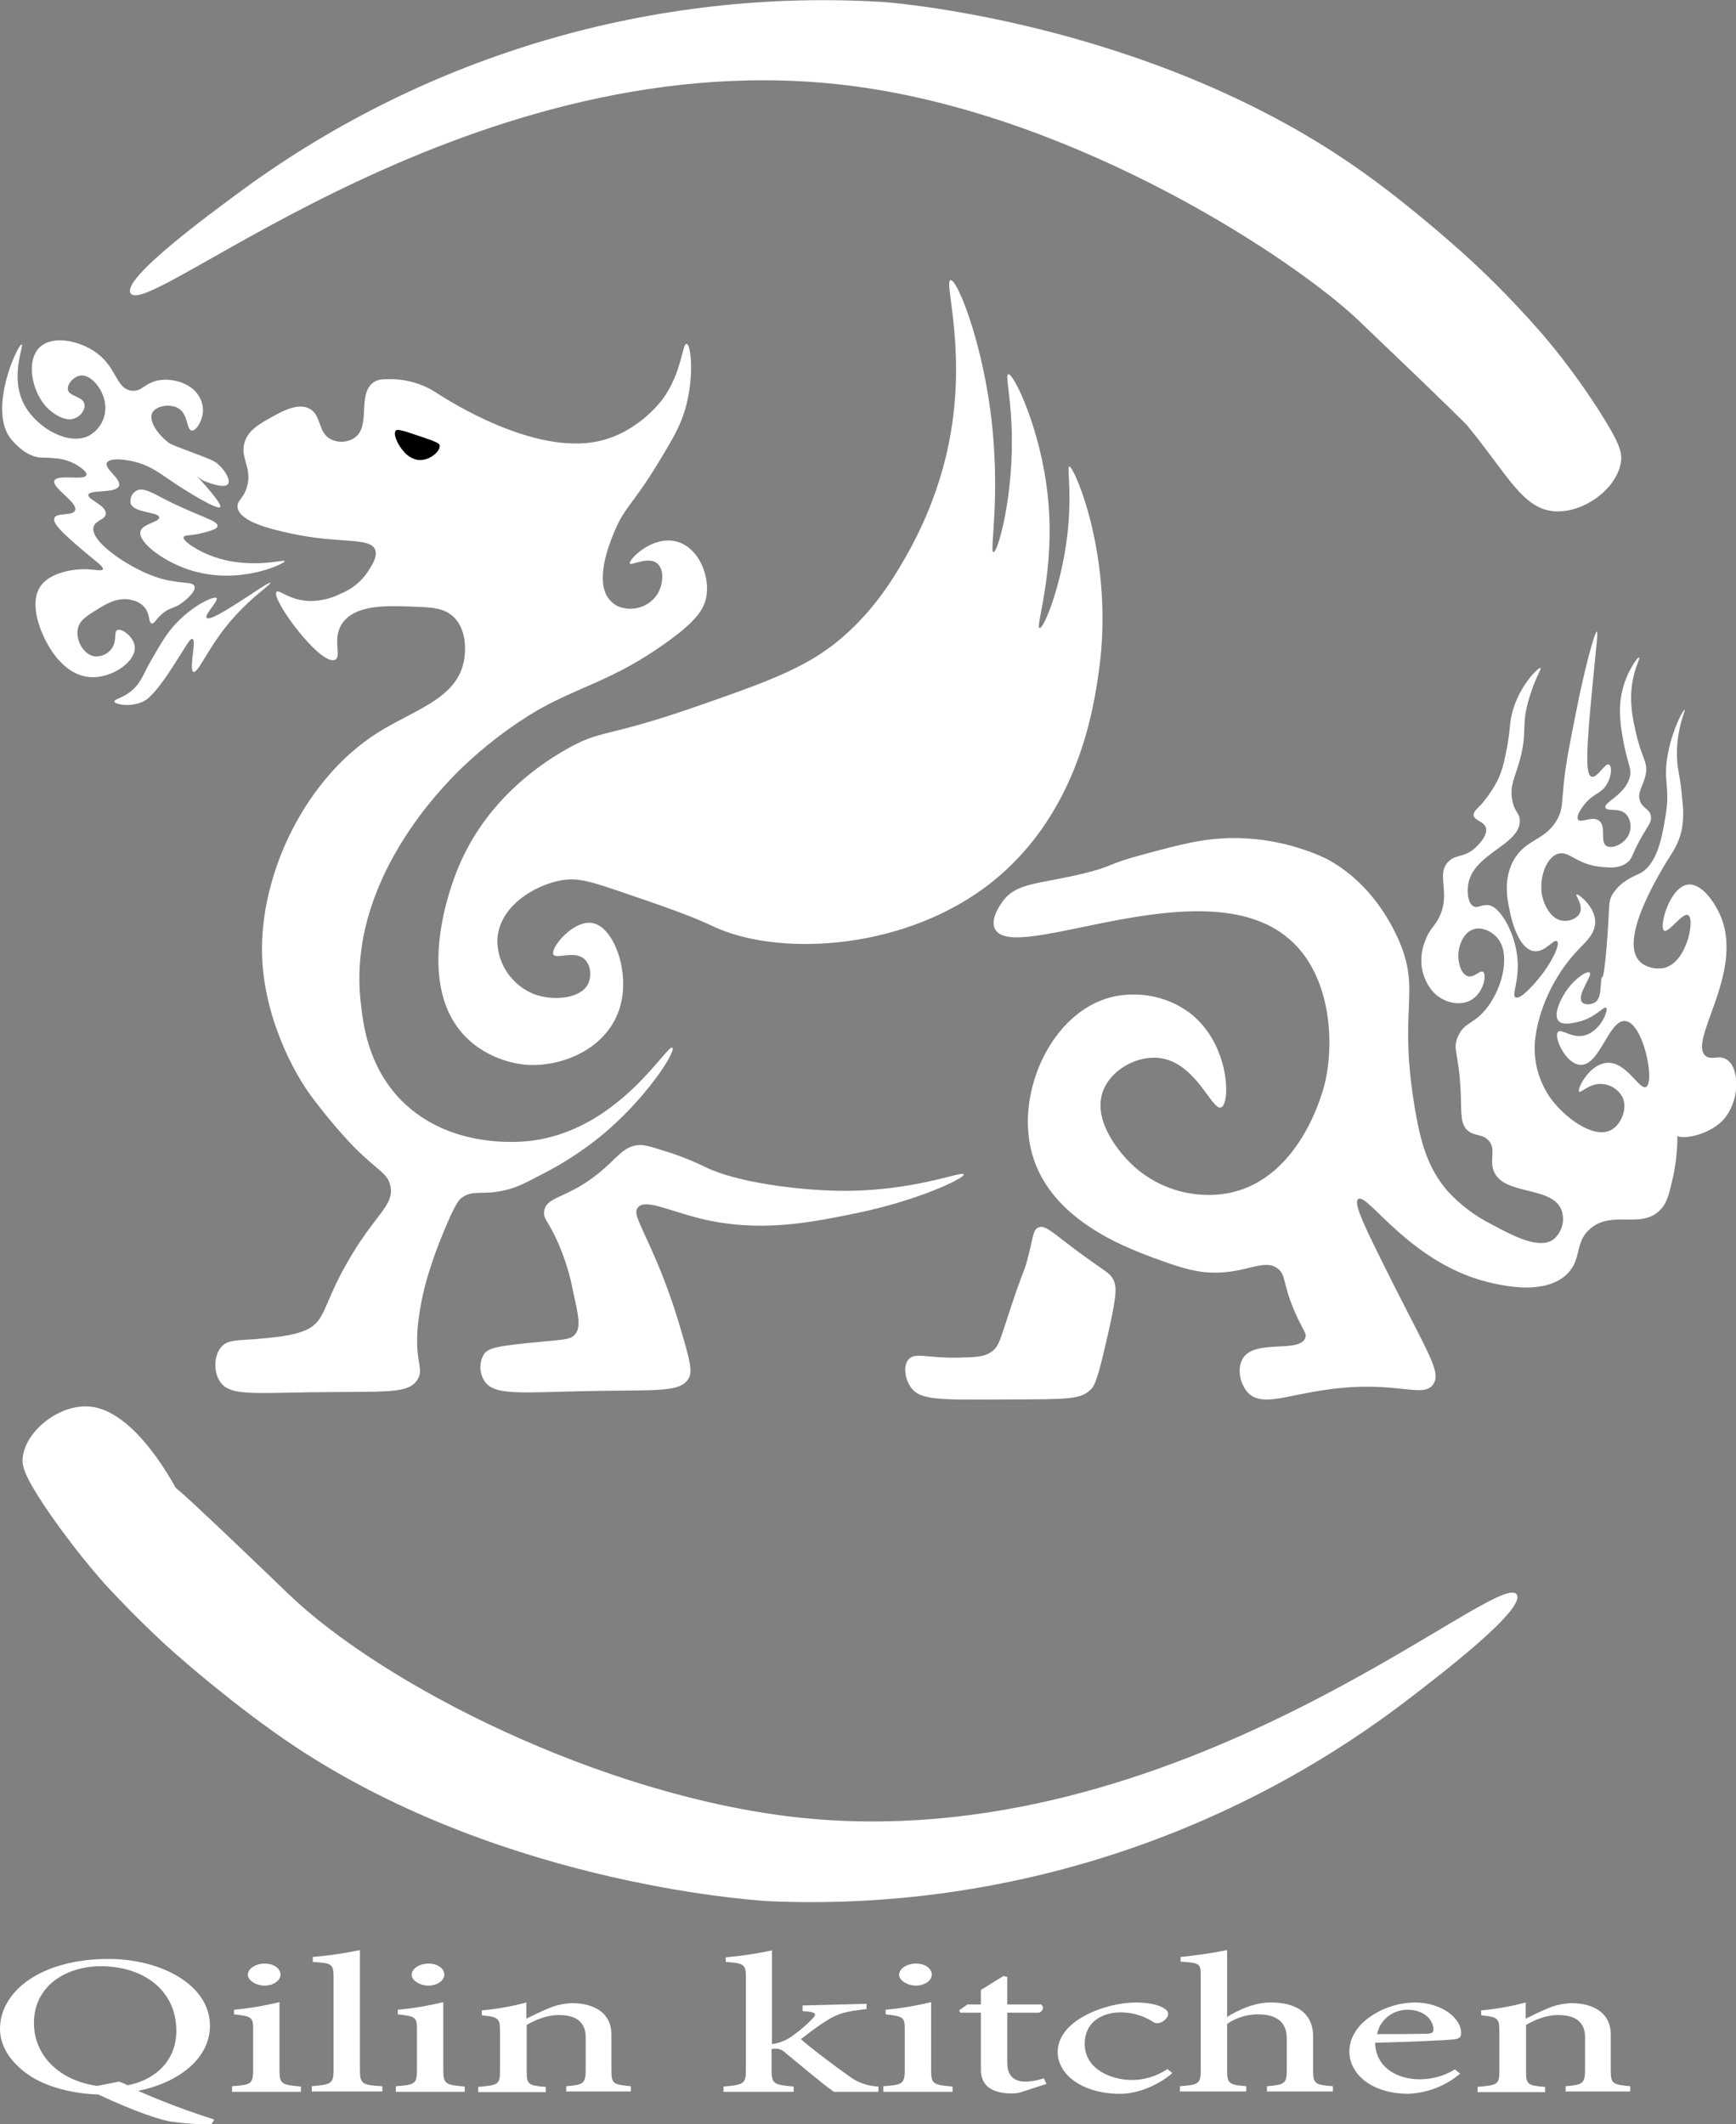 <?xml version="1.0" encoding="utf-8"?>
<!-- Generator: Adobe Illustrator 19.2.0, SVG Export Plug-In . SVG Version: 6.00 Build 0)  -->
<svg version="1.1" baseProfile="tiny" id="Ebene_1" xmlns="http://www.w3.org/2000/svg" xmlns:xlink="http://www.w3.org/1999/xlink"
	 x="0px" y="0px" viewBox="0 0 526.7 644.3" xml:space="preserve">
<rect x="0" y="0" width="526.7" height="644.3" fill="#808080" stroke="none"/>
<title>Qilin Logo weiss rot</title>
<g>
	<g>
		<path fill="#FFFFFF" d="M288.4,85c1.9-0.4,9,17,12,39c3.5,25.6-0.3,43.3,1,43.5s6.4-17.5,5.5-38.5c-0.4-9.6-1.9-15.3-1-15.5
			c1.6-0.4,9.9,16.7,12,37c2.4,22.7-3.9,39.7-2.5,40c1.2,0.3,5.9-11.1,8-25c2.2-14.6,0.2-23.9,1-24c1.5-0.2,13.8,28.1,9,62
			c-1.6,11.4-6.4,45.1-35,66c-26.4,19.2-63.2,20.4-82,11.5c-7-3.3-14.5-5.9-29.5-11c-8-2.7-11.7-3.8-16.5-3
			c-8.2,1.4-19.4,8.1-19.5,18.5c0.1,7.1,4.5,13.3,11,16c5.8,2.2,14.2,1.5,16.5-3c1.1-2.3,0.9-5.7-1-7.5c-3-2.9-8.7,0.1-9.5-1.5
			c-1-2,6.2-10.7,12-9.5c6.7,1.4,12,16.4,7.5,27.5s-17.2,16.1-27.5,15.5c-1.4-0.1-11.6-0.9-19.2-9.1c-15-16.3-3.7-45.6-2.2-49.4
			c8.8-22.7,27.5-33.9,33.3-37.2c10.8-6.2,11.5-3.3,38.9-12.8c23.5-8.2,35.5-12.4,46.7-22.8c9.6-8.9,15-18.5,18.3-24.4
			c5.3-9.6,9.3-19.9,11.7-30.6C293.9,107.6,286.2,85.4,288.4,85"/>
		<path fill="#FFFFFF" d="M39.6,88.9C37,84.4,63.8,64.8,74,57.3C130.1,16.4,198.7-3.6,267.9,0.6c0,0,79.1,5.4,143.3,50
			c17.6,12.2,35,28.3,35,28.3c2.8,2.6,11.2,10.4,21.1,21.7c6.5,7.5,12.4,15.5,17.8,23.9c6.4,10,7.1,12.8,6.7,15.6
			c-1.2,8.1-11.2,15.5-20,15c-9.8-0.6-14.2-10.9-26.7-26.1c0,0-1.6-1.9-32.8-31.7c-19.4-18.5-84.8-62-152.8-71.1
			C144,10.7,44.7,98,39.6,88.9"/>
		<path fill="#FFFFFF" d="M460.2,483.7c2.7,4.5-23.7,24.7-33.8,32.4c-55.2,42-123.4,63.5-192.7,60.6c0,0-79.2-3.8-144.3-47
			c-17.9-11.9-35.6-27.6-35.6-27.6c-2.9-2.5-11.4-10.2-21.6-21.2c-6.6-7.4-12.7-15.3-18.3-23.5c-6.6-9.9-7.3-12.7-7-15.4
			c1-8.1,10.9-15.8,19.7-15.4c14.7,0.6,27.1,25.6,27.2,25.6c-0.2-0.3-0.4-0.6-0.6-0.9c0.4-0.5,33.5,31.4,34,31.9
			c29,28,95,61.3,154.2,68C357.5,564.2,454.9,474.8,460.2,483.7"/>
		<path fill="#FFFFFF" d="M165.1,367.3c0.8-4.5,6.8-3.7,16.1-11.1c6.1-4.8,7.8-8.6,12.8-8.9c0.8,0,2.1,0,7.2,1.7
			c4.4,1.3,8.7,3,12.8,5c9.6,4.7,28.1,7,40.6,7.2c22.6,0.3,37.4-6.2,37.8-5s-14.2,8-32.2,11.7c-14.6,3-29.8,6.1-47.8,1.7
			c-9.6-2.4-16.8-6.1-18.9-3.3c-1.5,1.9,0.9,4.9,6.1,17.2c2.8,6.7,5.2,13.6,7.2,20.6c2.3,7.8,3.4,11.8,2.2,13.9
			c-2.4,4.3-8.9,3.6-28.3,3.9c-22.9,0.4-31,1.7-33.9-3.3c-1.4-2.4-1.4-5.4,0-7.8c1.5-2.1,4.4-2.6,18.3-3.9c6.6-0.6,8.2-0.7,9.4-2.2
			c1.8-2.1,1-5.7-0.6-12.8c-0.9-5-2.4-9.8-4.4-14.5C166.4,370.2,164.7,369.8,165.1,367.3"/>
		<path fill="#FFFFFF" d="M315.1,372.3c1.9-0.8,3.8,1.2,11.1,6.7c9.4,7,10.5,6.9,11.7,9.4c0.8,1.9,1.1,3.9-1.7,16.1
			c-2.3,10-3.5,15-5,16.7c-3.2,3.4-6.8,3.2-26.1,3.3c-20.5,0.1-26.1,0.3-28.9-3.9c-1.7-2.6-2.2-6.5-0.5-8.3c1.9-2.2,5.6-0.3,15-0.5
			c5.2-0.1,7.9-0.2,10-1.7c2.5-1.7,2.7-3.7,6.1-13.9c4-12,3.8-9.8,5-14.5C313.5,375.4,313.3,373,315.1,372.3"/>
		<path fill="#FFFFFF" d="M204,317.8c1.2,1.1-8.2,15.9-22.2,27.2c-5.4,4.3-11.1,8-17.2,11.1c-5.3,2.8-8,4.2-11.7,5
			c-6.8,1.5-9.4-0.3-12.8,2.2c-0.7,0.5-1.9,1.5-5.6,10.6c-1.7,4.2-2.7,6.7-3.9,10.6c-2,5.9-3.3,12.1-3.9,18.3
			c-0.8,10.9,2,12.2,0,15.6c-2.8,4.5-9.1,3.6-32.2,3.9c-18.7,0.3-25,1-27.8-3.3c-2-3.1-1.8-8.1,0.6-10.6c1.9-2,4.5-1.8,10-2.2
			c5.8-0.5,11.7-1,15.6-2.8c5.9-2.7,5.1-7.5,12.2-20c8.4-15,14.8-17.7,13.3-23.9c-0.9-3.7-3.5-4.1-11.1-11.7
			c-4.4-4.6-8.4-9.4-12.2-14.4c-6.3-8.2-15.1-25.3-15.6-43.9c-0.6-24.6,13.1-53.3,35-67.2c10.7-6.8,23.5-10.1,26.1-21.1
			c0.2-0.7,2-9-2.8-13.9c-2.9-2.9-6.6-3.1-12.8-3.3c-7.3-0.3-17.1-0.7-21.1,5c-3.3,4.7-0.1,10-2.2,11.1
			c-4.3,2.2-19.7-18.6-17.8-20.6c0.8-0.8,3.8,2.6,10,2.8c3.3,0,6.5-0.7,9.4-2.2c3.4-1.3,6.3-3.7,8.3-6.7c1.5-2.3,3-4.7,2.2-6.7
			c-1.6-3.9-10.8-1.6-26.1-5c-5.4-1.2-15-3.4-15.6-7.8c-0.3-2.1,1.7-2.5,2.8-6.1c1.8-6-2.3-8.9-0.6-13.9c1.2-3.5,4.4-5.3,7.8-7.2
			c3.2-1.8,8.1-4.6,11.7-2.8c3.9,2,2.5,7.4,6.7,9.4c2.3,1.1,5.1,0.9,7.2-0.6c4.9-3.6,0.6-13.1,5.6-16.7c1.4-1,2.9-1,5.5-1
			c5,0.1,9.9,1.6,14,4.4c3,1.9,29.1,18.8,48.9,14.4c11.8-2.6,18.9-12.1,19.4-12.8c5.8-8,5.9-16.8,7.2-16.7s2.3,9,0,18.3
			c-1.6,6.3-4.1,10.4-8.9,18.3c-7.7,12.6-10.1,13-13.3,21.1c-1.4,3.4-5.8,14.6-1.1,20c0.9,1,2,1.8,3.3,2.2c4.2,1.3,8.7-0.3,11.1-3.9
			c1.9-3,2.2-7.6,0-9.4c-2.7-2.3-8,0.8-8.3,0c-0.5-1,6.5-8.4,13.9-6.7c6.8,1.6,10.2,10,9.4,16.1c-0.5,4.4-3.3,8.3-12.8,15
			c-15.5,11-25.1,12.6-38.3,20c-8.7,5.1-16.7,11.3-23.9,18.3c-5.2,5.2-33.9,33.7-30,70c0.7,6.7,2.1,19.6,12.2,30
			c15.8,16.2,39.7,12.5,41.1,12.2C188.5,341.7,202.5,316.5,204,317.8"/>
		<path d="M120.1,130.6c0.4-0.4,1.1-0.4,7.2,1.7c5.4,1.8,6,2.2,6.1,2.8c0.3,1.8-3.3,4.9-6.7,4.4c-1.5-0.3-2.9-1.1-3.9-2.2
			C120.8,135.2,119.1,131.7,120.1,130.6"/>
		<path fill="#FFFFFF" d="M470,332.5c4.5,6.5,13.4,13,18.7,10.3c3-1.5,5.1-6.2,3.7-9.7c-1.2-2.5-3.6-4.1-6.3-4.3
			c-3.9-0.3-6.5,2.9-7,2.3c-0.7-0.7,3-8.2,8.3-8.7c6-0.6,9.9,8.3,12,7.3c2.8-1.4-0.8-19.5-6.3-20c-5-0.5-7.7,13.7-13.7,13.3
			c-4.4-0.3-8.1-8.5-6.7-10c1.1-1.1,4.3,2.2,8.3,1c4.7-1.4,7.1-7.7,6.3-8.3s-3.2,3.1-8.7,4.3c-1.8,0.4-4.5,1-5.7-0.3
			c-1.8-2,0.7-7,2.7-9.7c2.4-3.3,5.9-5.6,6.7-5c1,0.9-4.1,6.9-2.3,9c0.8,0.9,2.8,0.8,4,0c1.5-1.1,1.5-3.2,1.7-5.3
			c0.3-5.3,0.5,2.6,1.7-11c1.1-12.8,0.3-14.1,2-16.7c2.5-3.8,6.3-5.2,8-6c5.5-2.8,6.9-11.2,8-18c1.4-8.6-1-9.9,0.7-18.7
			c1.5-7.5,4.6-13.1,5-13s-2.6,5.9-2.3,14.3c0.1,4.3,1,5.2,1.7,14c0.3,2.8,0.2,5.6-0.3,8.3c-0.6,2.5-1.6,4.9-3,7
			c-3,4.7-15.5,24.7-10.3,32c1.8,2.6,5.5,3.2,8,2.7c6.9-1.6,9.4-14.8,7.3-16c-1.6-1-6,5.5-7.3,4.7c-1.7-1.1,1.7-13.4,7.3-14
			c4.1-0.4,8.2,5.5,10,10c6.8,17.1-10.2,37.6-4.7,42c1.9,1.5,4.2-0.6,6.7,1.3c3.8,3.1,3.5,12.6-1.3,18c-4.7,5.1-13.4,6.2-14.2,4.7
			c-0.1-0.3-0.1-0.6,0.1-0.9c0.2,0,0.3,7-1.2,13.6c-1.2,5.2-1.8,7.9-3.9,10c-5.7,5.9-14.4,0-21.1,5.6c-5,4.1-2.5,9.3-7.2,13.9
			c-6.4,6.1-18,3.7-22.2,2.8c-24.8-5.2-38.3-27.7-41.1-25.6c-1.4,1,1.1,6.6,6.1,16.7c14.4,29.3,19.3,35.4,16.7,39.4
			c-3.1,4.7-11.1-1.3-32.2,1.7c-12.5,1.7-19.7,5.2-23.9,1.1c-2.6-2.6-3.6-7.6-1.7-10.6c3.7-5.9,17-1.5,18.9-6.1
			c0.6-1.6-0.8-2.4-3.3-8.3c-3.6-8.5-2.5-10.8-5-12.8c-3.6-2.8-8.2,0.4-16.1,1.1s-13.7-1.5-21.7-4.4c-9.1-3.4-32.6-12.2-37.2-33.3
			c-4-18,6.6-40.8,23.9-45.6c8.4-2.3,18.9-0.5,26.1,6.1c10.4,9.5,10.6,26,7.8,27.2s-7.6-13.8-18.9-15c-6.5-0.7-14,3.3-16.7,9.4
			c-4.2,9.8,6,20.4,7.8,22.2c7.8,7.9,19.1,11.4,30,9.4c22.4-4.4,29-32.1,29.4-33.9c2.9-13.1,1.3-32.8-11.1-43.3
			c-26-22.2-84.1,8.5-89.2-3.1c-1.4-3,1.9-7.5,2.5-8.3c4.1-5.6,10.9-5.1,24.2-8.3c9.3-2.2,7-2.8,18.3-5.8c11.1-3,18.5-5,27.5-5
			c9.6,0,19.1,2.1,27.8,6.1c14.8,7.7,21.1,22,22.8,26.1c6,15.1-0.7,19.7,4.4,50c1.7,9.9,3.8,17.9,10,25c3.8,4.1,8.3,7.5,13.3,10
			c6,3.2,14.5,7.9,18.9,4.4c2.5-2.2,3.4-5.8,2.2-8.9c-3-7.3-17.6-4.2-20.5-11.7c-1.4-3.5,0.9-6.8-1.7-9.4c-1.9-1.9-4-1.1-6.1-2.8
			c-2.3-1.9-2-5-2.2-11.1c-0.5-12.7-2.6-13.5-0.9-17.4c2-4.7,4.9-3.6,9-9c4.8-6.4,7-16.3,3-21c-1.5-1.8-4.4-3.4-7-2.7s-3.7,3.2-4,4
			c-1.8,4-0.5,9.5,2,10.3c2,0.6,3.7-2,4.7-1.3c1.1,0.8,0.2,6-3.3,8.3c-3.3,2.2-7.3,0.8-8.3,0.3c-5.5-2.3-6.8-8.6-7-9.7
			c-0.4-2.8-0.1-5.7,1-8.3c1.2-3.4,2.5-4,4-6.7c4.1-7.6-0.9-13.3,3-17.3c2.4-2.5,5-1,8.7-4.7c0.7-0.7,3.4-3.5,2.7-5.7
			c-0.6-1.9-3.4-2-3.7-3.7c-0.1-1.1,0.9-1.8,2.3-3.3c2.1-2.4,3.9-5.1,5.3-8c0.9-2.1,1.6-4.4,2-6.7c1.6-7.2,1.1-9,2-12.7
			c2-8.4,8.1-14.3,8.7-14c0.4,0.2-1.6,3-3.3,8.7c-2.8,8.9-0.5,10.2-3,19.3c-1.5,5.4-3.1,7.7-2.3,12c0.7,3.9,2.3,3.9,2.3,6.3
			c0.2,7.5-14.4,9.9-15.7,19.7c-0.3,2.2,0,5.5,1.7,6.3c1.3,0.7,2.6-0.7,4.7-0.3c0.6,0.1,2.3,0.5,4.7,4.3c2.6,4.3,4,9.3,4,14.3
			c-0.1,5.7-1.8,8.7-0.7,9.3c1.7,1,6.8-5.4,7.3-6c3.7-4.5,6.4-10.2,5.3-11s-3.6,3.5-7,3c-4.9-0.7-7-10.4-7.3-12
			c-0.7-3.2-2.1-9.5,1-15.3c3.8-7.1,10.1-6,13.7-13.3c1.3-2.7,1-3.9,1.7-10.7c0.6-5.6,1.6-10.9,3.7-21.3c2.2-11.4,5.6-24.5,6.3-24.3
			c0.4,0.1-0.2,4.3-1.3,16c-2,20.4-2.2,27.4-0.3,28c1.7,0.5,4.1-4.3,5.3-3.7c0.9,0.5,0.8,3.6-0.7,6c-1.7,2.9-3.9,2.6-6.7,6
			c-0.4,0.5-2.8,3.5-2,4.7s4.2-1.2,6.3,0.3c2.4,1.7,0.2,6.4,2.3,7.7c1.7,1,5.3-0.5,6.7-3.3c1-2.1,0.8-4.5-0.7-6.3
			c-2.1-2.2-5.8-0.7-6.3-2c-0.7-1.6,5.7-3.7,7.3-9c0.8-2.8-0.4-3.7-1.7-10.3c-0.9-4.7-1.8-9.8-0.7-15.3c1.3-6.4,4.9-11.2,5.3-11
			s-1.2,2.9-2,7.3c-1,6,0,11.1,1,15.3c1.8,8.3,3.8,9,3,13c-0.7,3.4-2.7,5.3-1.7,8c0.9,2.4,3.1,2.4,3.3,4.7c0.2,1.9-0.9,2.6-3.3,7
			c-2.6,4.7-2.3,5.8-4,7c-2.2,1.7-5,1.5-7.3,1.3c-8.1-0.6-10.2-5.2-13.7-4c-4.1,1.4-6.4,9.5-4,15c0.3,0.8,2.1,5,5.7,5.3
			c1.9,0.2,4.2-0.7,5-2.3c1.2-2.4-1.4-5.4-1-5.7s5.6,3.5,5.7,8.3c0,3.6-2.8,6-5,8.3c-8.4,8.7-12.6,20-13.3,28
			C465.2,322.1,466.9,327.7,470,332.5"/>
		<path fill="#FFFFFF" d="M82,176.8c0.4,0.5-7.7,5.4-15,15.3c-4.6,6.3-7.1,12.1-8.3,11.7c-1.5-0.5,1-9.6-0.3-10
			c-0.8-0.3-2.3,2.8-5.7,8c-6.1,9.5-8.5,10.8-10,11.3c-3.8,1.4-7.9,0.5-8-0.3s2.8-1,5.7-3.7c1.9-1.8,2.6-3.3,4.3-6.7
			c0,0,2.4-4.5,5.3-9c5.5-8.4,14.8-12.9,15.7-12c0.7,0.8-3.8,5.1-3,6C64.1,189.2,81.5,176.1,82,176.8"/>
		<path fill="#FFFFFF" d="M86.4,170.2c-0.1-0.7-11.9,3.1-24-2.3c-3.8-1.7-7-4-6.7-5c0.2-0.7,2.3-0.3,6-1.3c2.6-0.7,4.2-1.2,4.3-2
			c0.3-1.7-5.4-2.8-15.7-8c-4.2-2.2-7-3.9-9-2.7c-1.3,0.8-1.9,2.2-1.7,3.7c0.9,3.1,8.5,2.6,8.7,4.3c0.2,1.5-5.1,1.9-5.7,4.3
			c-0.8,3.3,7.3,9.5,16,12C73.2,177.4,86.5,170.9,86.4,170.2"/>
		<path fill="#FFFFFF" d="M59,177.8c0.6,1.8-3.3,4.7-3.7,5c-2.5,1.9-3.6,1.3-6,3.3c-2,1.7-2.5,3.2-3.3,3c-1-0.3-0.4-2.6-2-4.7
			c-0.9-1.1-2.2-2-3.7-2.3c-4.2-1.3-8.2,1.1-10.7,2.7c-3.3,2-5.5,3.4-6,6c-0.7,3.5,1.9,8,5.3,8.3c1.8,0.1,3.5-0.6,4.7-2
			c2.1-2.4,0.8-5.4,2-6c1.4-0.6,5.2,2.2,5.3,5.3c0.2,4.3-6.8,9.3-13.3,9c-8.1-0.4-12.6-8.9-13.7-11c-0.5-1-5.9-11.2-1.3-17
			c3-3.8,9.9-5,14.3-4.7c2.2,0.1,4,0.6,4.3,0c0.4-0.8-2.4-2.6-6.7-6.3c-4.9-4.2-8.7-7.6-8-9.3s5.6-0.5,6.3-2.3
			c0.9-2.4-7.2-6.9-6.3-9s9.1,0.1,9.7-1.7c0.4-1.2-3-3.1-3.3-3.3c-1.7-0.9-3.5-1.5-5.3-1.7c-1.8-0.2-3.5-0.3-5.3-0.3
			c-4.4-0.4-7.5-4-8.7-5.3c-7.6-8.7,1.8-29.3,3-29c0.8,0.2-3.9,10.1,1,18.7c3.9,6.8,13.3,12,19.3,9c2.8-1.5,4.6-4.2,5-7.3
			c0.7-5.4-3.8-11.3-7.3-11c-2.2,0.2-4.3,2.6-4,4.3c0.4,2.1,4.5,2,5,4.3c0.4,1.6-1,3.6-2.7,4.3c-3.2,1.5-7.1-1.8-7.7-2.3
			c-5.4-4.5-7.7-15.1-3-19.3c4.1-3.7,12.5-1.7,17.3,2c5.9,4.4,5.8,10.7,10.3,11.3c3.5,0.5,4.3-3,9.7-3.3c3.6-0.2,8.3,1.1,10.7,4.7
			c1.1,1.7,1.6,3.7,1.3,5.7c-0.4,2.4-2,5.1-3.3,5c-1.7-0.2-1-4.8-4-6.7c-2.5-1.6-6.9-0.8-8,1.3c-1.3,2.6,2.1,7.1,5.3,9.3
			c0.6,0.4,3.2,1.4,8.3,3.3c3.9,1.5,5.2,1.9,6.7,3.3c1.8,1.7,3.5,4.5,2.7,5.7c-1.1,1.6-6.6-0.6-7.5-1c-0.4-0.2-0.8-0.5-0.8-0.5
			c-0.7-0.5-1.1-0.8-1.1-0.8s7.8,8.3,7,9.3c-0.8,1-10.1-4.6-16-8.7c-2.8-1.9-5-3.5-8.7-4.7c-3.9-1.2-8.9-1.6-9.7,0
			c-0.8,1.8,4.5,4.9,3.7,7c-1,2.4-9,1-9.3,2.7c-0.3,1.4,5.4,3.1,5.3,5.7c-0.1,1.9-3.1,1.9-3.7,4c-1.1,3.9,7.8,10.1,13.7,13
			c2.1,1.1,4.4,2,6.7,2.7C54.9,177.2,58.5,176.3,59,177.8"/>
	</g>
</g>
<path fill="#FFFFFF" d="M64.2,644.3c-4.2,0.1-8.4-0.2-12.5-0.8c-3-0.5-10.4-2.8-21.9-8.2c-5.5-0.1-13.9-1.5-20-5.2
	C4,626.5,0,621.3,0,615.4c0-11.3,12.3-21.2,32.9-21.2c16.2,0,30.8,8,30.8,20.2c0,10.6-10.5,17.6-21.8,19.8
	c7.5,3.3,15.2,6.2,23.1,8.7L64.2,644.3z M36.1,631.4c0.9,0.3,1.8,0.7,2.6,1.1c7.3-1.3,14.8-6.6,14.8-16.5
	c0-12.4-10.1-19.6-22.9-19.6c-10.6,0-20.3,6-20.3,17.2c0,10.2,8.1,17.6,19.2,19.1L36.1,631.4z"/>
<path fill="#FFFFFF" d="M70.4,634.4v-1.6c5.8-0.4,6.4-0.7,6.4-5v-12.1c0-3.8-0.3-4.1-5.8-4.7v-1.4c4.6-0.4,9.2-1.2,13.8-2.3v20.6
	c0,4.2,0.6,4.5,6.5,5v1.6H70.4z M75.2,599c0-1.9,2.4-3.4,5.1-3.4s4.8,1.4,4.8,3.4c0,1.7-2.1,3.3-5,3.3
	C77.6,602.2,75.2,600.7,75.2,599L75.2,599z"/>
<path fill="#FFFFFF" d="M94.6,634.4v-1.6c5.8-0.5,6.6-0.8,6.6-4.8v-28.3c0-4.1-0.6-4.2-6.3-4.6v-1.5c4.8-0.4,9.6-1.1,14.3-2.1V628
	c0,4.1,0.8,4.5,6.8,4.8v1.6H94.6z"/>
<path fill="#FFFFFF" d="M120.1,634.4v-1.6c5.8-0.4,6.4-0.7,6.4-5v-12.1c0-3.8-0.3-4.1-5.8-4.7v-1.4c4.6-0.4,9.2-1.2,13.8-2.3v20.6
	c0,4.2,0.6,4.5,6.5,5v1.6H120.1L120.1,634.4z M124.9,599c0-1.9,2.4-3.4,5.1-3.4s4.8,1.4,4.8,3.4c0,1.7-2.1,3.3-5,3.3
	C127.3,602.2,124.9,600.7,124.9,599L124.9,599z"/>
<path fill="#FFFFFF" d="M171.8,634.4v-1.6c5.3-0.4,5.9-0.9,5.9-5.1v-9.8c0-4.2-2.5-6.7-8.2-6.7c-3.5,0-6.9,1.4-9.7,3v14
	c0,4.1,0.5,4.4,5.8,4.8v1.6h-20.5v-1.6c6.1-0.5,6.6-0.8,6.6-4.8v-12.2c0-3.9-0.6-4.2-5.5-4.7v-1.5c4.5-0.4,9-1.2,13.5-2.4v4.9
	c1.9-0.9,3.8-1.9,6.2-2.9c2.4-1.1,5-1.7,7.6-1.8c7.3,0,12,3.4,12,9.4V628c0,4.1,0.6,4.3,5.9,4.8v1.6H171.8z"/>
<path fill="#FFFFFF" d="M253,634.5c-4.2-3-10-8-14.8-11.9c-0.7-0.7-1.7-1.2-2.7-1.2c-0.5,0-0.9,0-1.4,0.1v6.6c0,4,0.8,4.3,6.7,4.8
	v1.6h-21.3v-1.6c6.1-0.5,6.8-0.9,6.8-4.8v-28.4c0-3.9-0.6-4.2-6.1-4.6v-1.4c4.7-0.4,9.4-1.1,14-2.1v28.4c2-0.2,4-1,5.7-2.1
	c2.3-1.6,4.4-3.3,6.3-5.3c1.9-1.8,1.5-2.3-2.7-2.6v-1.7l19.4-0.5v1.6c-6.3,0.7-8.6,1.3-12.1,3.5c-2.4,1.5-4,2.7-7.8,5.6
	c1.9,1.9,11.5,9.1,14.4,11.1c2.6,2,5.8,3.2,9.1,3.3v1.6L253,634.5z"/>
<path fill="#FFFFFF" d="M268,634.4v-1.6c5.8-0.4,6.5-0.7,6.5-5v-12.1c0-3.8-0.3-4.1-5.8-4.7v-1.4c4.6-0.4,9.2-1.2,13.8-2.3v20.6
	c0,4.2,0.6,4.5,6.5,5v1.6H268L268,634.4z M272.8,599c0-1.9,2.4-3.4,5.1-3.4s4.8,1.4,4.8,3.4c0,1.7-2.1,3.3-5,3.3
	C275.2,602.2,272.8,600.7,272.8,599L272.8,599z"/>
<path fill="#FFFFFF" d="M311,634.2c-1.2,0.5-2.6,0.8-3.9,0.8c-6.1,0-9.5-2.3-9.5-7.2v-17.3h-6.2l-0.4-0.7l2.5-1.8h4.1v-4.4l6.8-4.2
	l1.2,0.2v8.4h10.3c0.9,0.7,0.6,2-0.6,2.5h-9.7v15.2c0,4.9,3.2,5.7,5.5,5.7c1.9,0,3.8-0.4,5.6-1l0.8,1.7L311,634.2z"/>
<path fill="#FFFFFF" d="M355.7,628.8c-4.1,3.6-10.4,6.3-15.8,6.3c-12,0-19-6.2-19-12.6c0-4.6,3.2-8.7,9.4-11.7
	c4.4-2.1,9.3-3.3,14.2-3.4h0.1c3.8,0,6.8,0.7,8.3,1.6c1.2,0.7,1.5,1.2,1.5,1.9c0,1.4-2,2.8-3.2,2.8c-0.7,0-1.3-0.3-1.8-0.7
	c-2.8-1.7-6.1-2.6-9.4-2.6c-5.7,0-10.9,3-10.9,9.5c0,8.3,9,11,14,11c3.9,0.1,7.8-1.1,11.1-3.3L355.7,628.8z"/>
<path fill="#FFFFFF" d="M384.4,634.4v-1.6c5.2-0.4,6-0.8,6-4.7v-9.8c0-5-3.1-7.3-8.8-7.3c-3.3,0-6.6,1-9.3,2.9v14.2
	c0,3.8,0.6,4.3,5.8,4.7v1.6H358v-1.6c5.5-0.4,6.3-0.7,6.3-4.7v-28.7c0-3.8-0.2-4-6.1-4.4v-1.4c4.3-0.4,10.3-1.3,14.1-2.1v20.3
	c3.5-2.2,8.3-4.4,13.2-4.4c7.6,0,12.9,3,12.9,10.4v10.3c0,4,0.7,4.3,6,4.7v1.6H384.4z"/>
<path fill="#FFFFFF" d="M443,629c-4.4,3.7-9.8,5.8-15.6,6.1c-11.4,0-18-6.1-18-12.8c0-4,2.2-7.6,5.9-10.3c4-2.9,8.9-4.5,13.8-4.6
	h0.1c7.9,0,14.1,4.5,14.1,9.3c0,1.2-0.5,1.7-2.2,1.9s-13.2,0.8-23.9,1c0.2,7.8,7.1,11.1,13.5,11.1c3.8,0,7.5-1,10.7-3L443,629z
	 M427,609.6c-4.4,0-8.3,3-9.2,7.4c4.9,0,9.8,0,14.9-0.1c1.6,0,2.2-0.4,2.2-1.2C434.9,612.5,431.9,609.6,427,609.6L427,609.6
	L427,609.6z"/>
<path fill="#FFFFFF" d="M475,634.4v-1.6c5.3-0.4,5.9-0.9,5.9-5.1v-9.8c0-4.2-2.5-6.7-8.2-6.7c-3.5,0-6.9,1.4-9.7,3v14
	c0,4.1,0.5,4.4,5.8,4.8v1.6h-20.5v-1.6c6.1-0.5,6.6-0.8,6.6-4.8v-12.2c0-3.9-0.6-4.2-5.5-4.7v-1.5c4.5-0.4,9-1.2,13.5-2.4v4.9
	c1.9-0.9,3.8-1.9,6.2-2.9c2.4-1.1,5-1.7,7.6-1.8c7.3,0,12,3.4,12,9.4V628c0,4.1,0.6,4.3,5.9,4.8v1.6H475z"/>
</svg>
